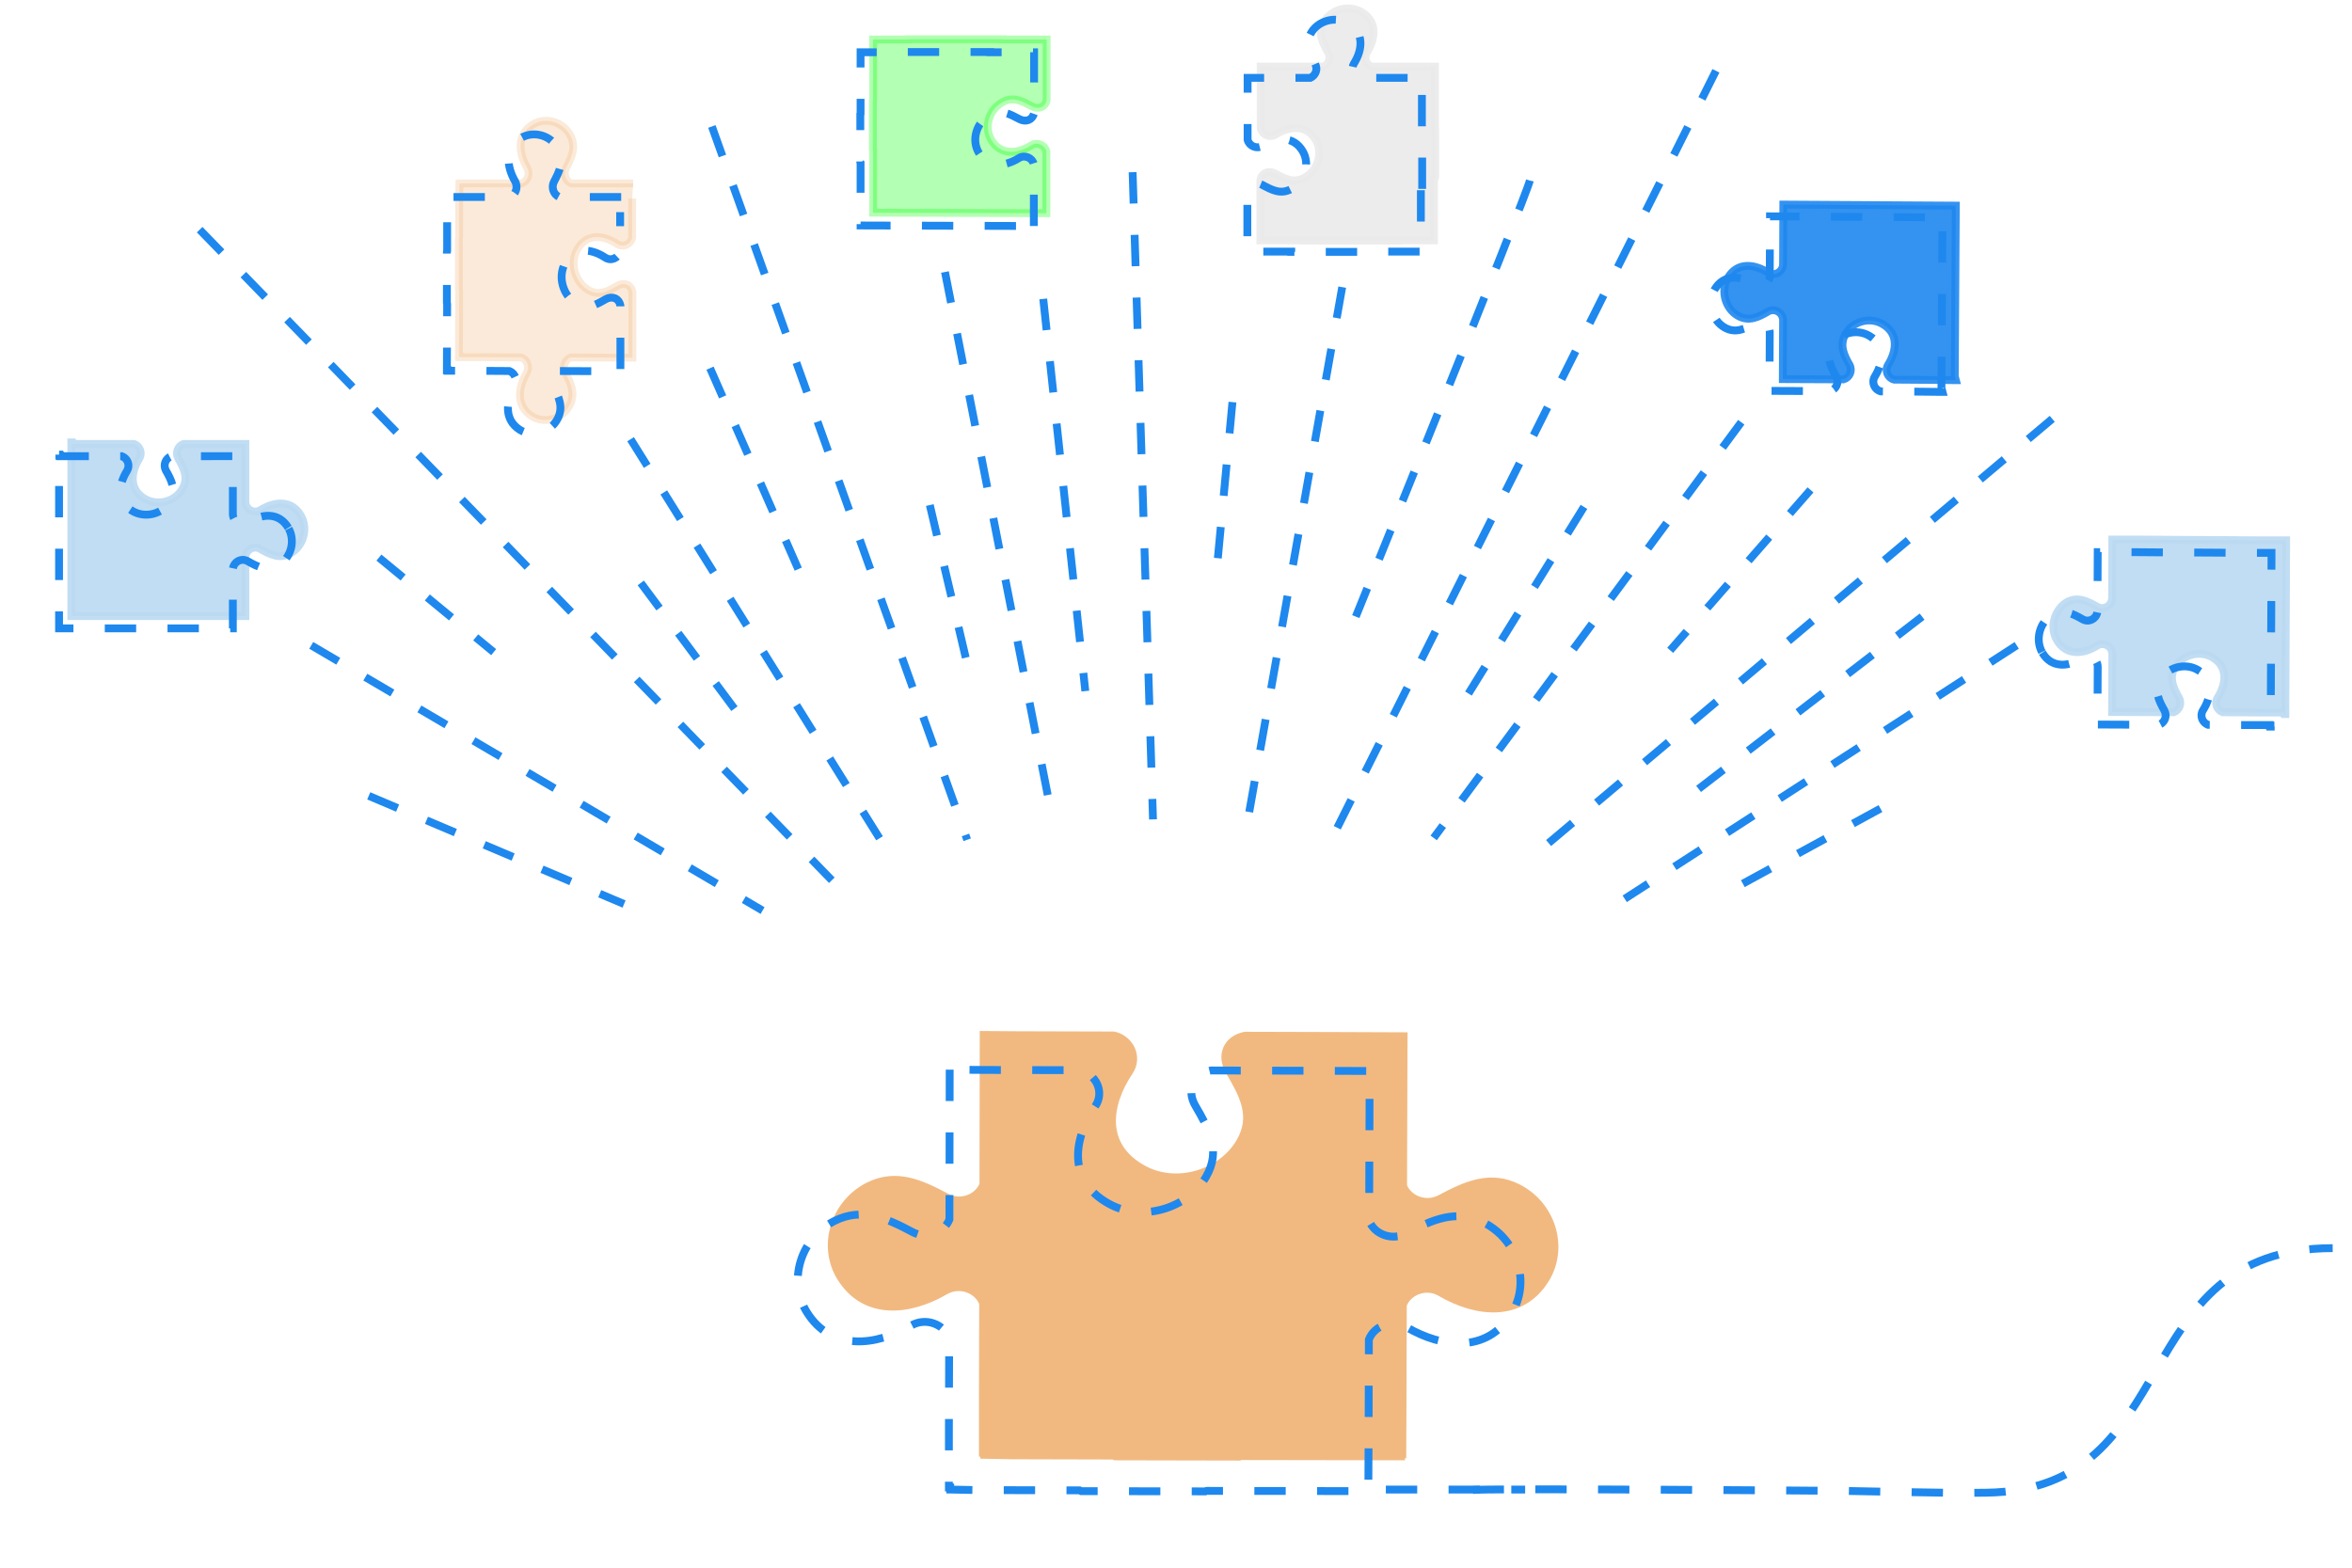 <?xml version="1.0" encoding="utf-8"?>
<!-- Generator: Adobe Illustrator 27.5.0, SVG Export Plug-In . SVG Version: 6.00 Build 0)  -->
<svg version="1.1" id="Layer_1" xmlns="http://www.w3.org/2000/svg" xmlns:xlink="http://www.w3.org/1999/xlink" x="0px" y="0px"
	 viewBox="0 0 900 600" style="enable-background:new 0 0 900 600;" xml:space="preserve">
<style type="text/css">
	.Drop_x0020_Shadow{fill:none;}
	.Round_x0020_Corners_x0020_2_x0020_pt{fill:#FFFFFF;stroke:#1D1D1B;stroke-miterlimit:10;}
	.Live_x0020_Reflect_x0020_X{fill:none;}
	.Bevel_x0020_Soft{fill:url(#SVGID_1_);}
	.Dusk{fill:#FFFFFF;}
	.Foliage_GS{fill:#FFDD00;}
	.Pompadour_GS{fill-rule:evenodd;clip-rule:evenodd;fill:#51AEE2;}
	.st0{fill:#F1B980;stroke:#F1B980;stroke-width:3;stroke-miterlimit:10;}
	.st1{fill:none;stroke:#1E88EE;stroke-width:3;stroke-miterlimit:10;stroke-dasharray:12;}
	.st2{opacity:0.9;fill:#1E88EE;stroke:#1E88EE;stroke-width:3;stroke-miterlimit:10;}
	.st3{opacity:0.9;fill:#EAEAEA;stroke:#EAEAEA;stroke-width:3;stroke-miterlimit:10;}
	.st4{opacity:0.9;fill:#BBDAF2;stroke:#BBDAF2;stroke-width:3;stroke-miterlimit:10;}
	.st5{opacity:0.3;fill:#F1B980;stroke:#F1B980;stroke-width:3;stroke-miterlimit:10;}
	.st6{opacity:0.3;fill:#00FF00;stroke:#00FF00;stroke-width:3;stroke-miterlimit:10;}
	.st7{fill:none;}
</style>
<linearGradient id="SVGID_1_" gradientUnits="userSpaceOnUse" x1="0" y1="0" x2="0.707" y2="0.707">
	<stop  offset="0" style="stop-color:#E6E6EB"/>
	<stop  offset="0.175" style="stop-color:#E2E2E7"/>
	<stop  offset="0.355" style="stop-color:#D6D6DB"/>
	<stop  offset="0.537" style="stop-color:#C2C3C6"/>
	<stop  offset="0.72" style="stop-color:#A5A7A9"/>
	<stop  offset="0.903" style="stop-color:#818485"/>
	<stop  offset="1" style="stop-color:#6B6E6E"/>
</linearGradient>
<path class="st0" d="M376.4,396.1l-0.1,57.3c-2,5.1-8.7,7.8-14.2,4.8c-9.6-5.1-19.1-9.6-29.8-4.2c-13.1,6.6-18,23.1-10.5,35
	c9.3,14.8,26.2,13,39.9,5c5.6-3.2,12.5-0.5,14.5,4.8l-0.1,36.3l0,20.9l0.5,0l0,0.8l10.6,0.2l38.9,0.1c0.2,0.1,0.4,0.2,0.6,0.3
	l47.5,0.1c0.2-0.1,0.4-0.2,0.6-0.2l61.3,0.1l0-0.8l0.5,0l0.1-20.9l0.1-36.3c2-5.3,9-8,14.5-4.7c13.7,8,30.6,9.8,39.9-4.9
	c7.6-12,2.8-28.4-10.3-35.1c-10.7-5.5-20.2-1-29.8,4.1c-5.5,2.9-12.2,0.3-14.2-4.9l0.2-57.3l-25.2-0.1l0,0l-35.5-0.1
	c-6.8,1.3-9.5,7.5-6,13.5c5.3,9.1,9.9,17.2,4.1,27.2c-7.1,12.2-24.5,17.4-37.2,10.3c-15.8-8.7-13.8-24.5-5.2-37.3
	c3.7-5.5,0.3-12.4-5.9-13.8l-36.4-0.1L376.4,396.1z"/>
<path class="st1" d="M363.4,409.4l-0.1,57.3c-2,5.1-8.7,7.8-14.2,4.8c-9.6-5.1-19.1-9.6-29.8-4.2c-13.1,6.6-18,23.1-10.5,35
	c9.3,14.8,26.2,13,39.9,5c5.6-3.2,12.5-0.5,14.5,4.8l-0.1,36.3l0,20.9l0.5,0l0,0.8l10.6,0.2l38.9,0.1c0.2,0.1,0.4,0.2,0.6,0.3
	l47.5,0.1c0.2-0.1,0.4-0.2,0.6-0.2l61.3,0.1l0-0.8l0.5,0l0.1-20.9l0.1-36.3c2-5.3,9-8,14.5-4.7c13.7,8,30.6,9.8,39.9-4.9
	c7.6-12,2.8-28.4-10.3-35.1c-10.7-5.5-20.2-1-29.8,4.1c-5.5,2.9-12.2,0.3-14.2-4.9l0.2-57.3l-25.2-0.1l0,0l-35.5-0.1
	c-6.8,1.3-9.5,7.5-6,13.5c5.3,9.1,9.9,17.2,4.1,27.2c-7.1,12.2-24.5,17.4-37.2,10.3c-15.8-8.7-13.8-24.5-5.2-37.3
	c3.7-5.5,0.3-12.4-5.9-13.8l-36.4-0.1L363.4,409.4z"/>
<g>
	<path class="st2" d="M748,144l0.4-65.3l-0.3,0l-65.7-0.4l-0.1,22.8c0,3-3.3,4.8-5.8,3.2c-5.2-3.3-11.7-4.1-15.3,2
		c-2.9,4.9-1.1,11.8,3.9,14.6c4.1,2.3,7.8,0.5,11.5-1.7c2.5-1.4,5.7,0.4,5.7,3.4l-0.1,22.5l23.2,0.1c2.3-0.6,3.6-3.3,2.3-5.6
		c-2.1-3.7-3.9-7.4-1.6-11.6c2.8-5.1,9.5-6.9,14.4-3.9c6.1,3.6,5.3,10.2,2,15.5c-1.4,2.3-0.1,5.1,2.3,5.7l14,0.1l9.3,0.1l0.3,0
		L748,144L748,144z"/>
	<path class="st1" d="M742.9,148.5l0.4-65.3l-0.3,0l-65.7-0.4l-0.1,22.8c0,3-3.3,4.8-5.8,3.2c-5.2-3.3-11.7-4.1-15.3,2
		c-2.9,4.9-1.1,11.8,3.9,14.6c4.1,2.3,7.8,0.5,11.5-1.7c2.5-1.4,5.7,0.4,5.7,3.4l-0.1,22.5l23.2,0.1c2.3-0.6,3.6-3.3,2.3-5.6
		c-2.1-3.7-3.9-7.4-1.6-11.6c2.8-5.1,9.5-6.9,14.4-3.9c6.1,3.6,5.3,10.2,2,15.5c-1.4,2.3-0.1,5.1,2.3,5.7l14,0.1l9.3,0.1l0.3,0
		L742.9,148.5L742.9,148.5z"/>
</g>
<g>
	<path class="st3" d="M549.2,67.9V49.6c0-0.1-0.1-0.2-0.1-0.2l0-15l0-8.6l0-0.3l-24.3,0c-2-0.9-3-3.4-1.7-5.5
		c3.3-5.3,4-11.8-2.1-15.4c-5-2.9-11.8-1-14.5,4c-2.3,4.2-0.4,7.8,1.7,11.5c1.2,2.1,0.2,4.5-1.8,5.4l-24,0l0,0.3l0,9.3l0,14.1
		c0.6,2.4,3.5,3.7,5.7,2.3c5.3-3.3,11.8-4,15.4,2.1c2.9,5,0.8,11.6-4.3,14.4c-4.2,2.3-7.5,0.4-11.3-1.6c-2.5-1.3-5-0.3-5.6,2.3
		l0,23.3l16.8,0v0.1h36.1v-0.1l13.5,0l0-23.7C549.1,68.1,549.2,68,549.2,67.9z"/>
	<path class="st1" d="M544.2,72.3V53.9c0-0.1-0.1-0.2-0.1-0.2l0-15l0-8.6l0-0.3l-24.3,0c-2-0.9-3-3.4-1.7-5.5
		c3.3-5.3,4-11.8-2.1-15.4c-5-2.9-11.8-1-14.5,4c-2.3,4.2-0.4,7.8,1.7,11.5c1.2,2.1,0.2,4.5-1.8,5.4l-24,0l0,0.3l0,9.3l0,14.1
		c0.6,2.4,3.5,3.7,5.7,2.3c5.3-3.3,11.8-4,15.4,2.1c2.9,5,0.8,11.6-4.3,14.4c-4.2,2.3-7.5,0.4-11.3-1.6c-2.5-1.3-5-0.3-5.6,2.3
		l0,23.3l16.8,0v0.1h36.1v-0.1l13.5,0l0-23.7C544.1,72.4,544.2,72.3,544.2,72.3z"/>
</g>
<g>
	<path class="st4" d="M115.1,197.3c-3.6-6.1-10.1-5.4-15.4-2.1c-2.5,1.6-5.8-0.2-5.8-3.2v-22.1H70.2c-2.1,0.8-3.2,3.3-2,5.5
		c2.1,3.7,4,7.4,1.7,11.5c-2.7,5.1-9.5,6.9-14.5,4c-6.1-3.6-5.4-10.1-2.1-15.4c1.3-2.2,0.2-4.8-2-5.6h-15h-8.6l0-0.2l-0.3,0v-0.4
		h-0.1v2.2v22v18.3v23v1h0.3h4.4H37h14.1h19.5h13.1h10.2v-22.4c0-2.9,3.2-4.8,5.7-3.3c3.7,2.1,7.4,4,11.5,1.7
		C116.1,209.1,118,202.3,115.1,197.3z"/>
	<path class="st1" d="M110.3,202c-3.6-6.1-10.1-5.4-15.4-2.1c-2.5,1.6-5.8-0.2-5.8-3.2v-22.1H65.5c-2.1,0.8-3.2,3.3-2,5.5
		c2.1,3.7,4,7.4,1.7,11.5c-2.7,5.1-9.5,6.9-14.5,4c-6.1-3.6-5.4-10.1-2.1-15.4c1.3-2.2,0.2-4.8-2-5.6h-15H23l0-0.2l-0.3,0V174h-0.1
		v2.2v22v18.3v23v1h0.3h4.4h4.9h14.1h19.5h13.1h10.2v-22.4c0-2.9,3.2-4.8,5.7-3.3c3.7,2.1,7.4,4,11.5,1.7
		C111.4,213.7,113.2,206.9,110.3,202z"/>
</g>
<g>
	<path class="st5" d="M242.3,70.2l-23.7,0c-2.1-0.8-3.2-3.6-2-5.9c2.1-4,4-7.9,1.7-12.3c-2.7-5.4-9.5-7.4-14.5-4.3
		c-6.1,3.8-5.4,10.8-2.1,16.5c1.3,2.3,0.2,5.2-2,6l-15,0l-8.6,0l0,0.2l-0.3,0l-0.1,4.4l0,16.1c0,0.1-0.1,0.2-0.1,0.3l0,19.6
		c0,0.1,0.1,0.2,0.1,0.3l-0.1,25.4l0.3,0l0,0.2l8.6,0l15,0.1c2.2,0.8,3.3,3.7,2,6c-3.3,5.6-4.1,12.6,2,16.5
		c4.9,3.1,11.8,1.1,14.5-4.3c2.3-4.4,0.4-8.4-1.7-12.3c-1.2-2.3-0.1-5,2-5.9l23.7,0.1l0-10.4l0,0l0-14.7c-0.5-2.8-3.1-3.9-5.6-2.5
		c-3.8,2.2-7.1,4.1-11.3,1.7c-5-3-7.2-10.1-4.3-15.4c3.6-6.5,10.1-5.7,15.4-2.2c2.3,1.5,5.1,0.1,5.7-2.4l0-15"/>
	<path class="st1" d="M237.7,75.4l-23.7,0c-2.1-0.8-3.2-3.6-2-5.9c2.1-4,4-7.9,1.7-12.3c-2.7-5.4-9.5-7.4-14.5-4.3
		c-6.1,3.8-5.4,10.8-2.1,16.5c1.3,2.3,0.2,5.2-2,6l-15,0l-8.6,0l0,0.2l-0.3,0l-0.1,4.4l0,16.1c0,0.1-0.1,0.2-0.1,0.3l0,19.6
		c0,0.1,0.1,0.2,0.1,0.3l-0.1,25.4l0.3,0l0,0.2l8.6,0l15,0.1c2.2,0.8,3.3,3.7,2,6c-3.3,5.6-4.1,12.6,2,16.5
		c4.9,3.1,11.8,1.1,14.5-4.3c2.3-4.4,0.4-8.4-1.7-12.3c-1.2-2.3-0.1-5,2-5.9l23.7,0.1l0-10.4l0,0l0-14.7c-0.5-2.8-3.1-3.9-5.6-2.5
		c-3.8,2.2-7.1,4.1-11.3,1.7c-5-3-7.2-10.1-4.3-15.4c3.6-6.5,10.1-5.7,15.4-2.2c2.3,1.5,5.1,0.1,5.7-2.4l0-15"/>
</g>
<g>
	<path class="st4" d="M787.1,245c3.6,6.1,10.1,5.4,15.4,2.1c2.5-1.6,5.8,0.3,5.8,3.3l-0.1,22.1l23.6,0.1c2.1-0.8,3.2-3.3,2-5.5
		c-2.1-3.7-3.9-7.4-1.7-11.5c2.8-5,9.6-6.9,14.5-4c6.1,3.6,5.3,10.2,2,15.4c-1.4,2.2-0.2,4.8,1.9,5.6l15,0.1l8.6,0l0,0.2l0.3,0
		l0,0.4l0.1,0l0-2.2l0.1-22l0.1-18.3l0.1-23l0-1l-0.3,0l-4.4,0l-4.9,0l-14.1-0.1l-19.5-0.1l-13.1-0.1l-10.2,0l-0.1,22.4
		c0,2.9-3.2,4.8-5.7,3.3c-3.7-2.1-7.4-4-11.5-1.8C786.1,233.3,784.2,240.1,787.1,245z"/>
	<path class="st1" d="M781.5,249.8c3.6,6.1,10.1,5.4,15.4,2.1c2.5-1.6,5.8,0.3,5.8,3.3l-0.1,22.1l23.6,0.1c2.1-0.8,3.2-3.3,2-5.5
		c-2.1-3.7-3.9-7.4-1.7-11.5c2.8-5,9.6-6.9,14.5-4c6.1,3.6,5.3,10.2,2,15.4c-1.4,2.2-0.2,4.8,1.9,5.6l15,0.1l8.6,0l0,0.2l0.3,0
		l0,0.4l0.1,0l0-2.2l0.1-22l0.1-18.3l0.1-23l0-1l-0.3,0l-4.4,0l-4.9,0l-14.1-0.1l-19.5-0.1l-13.1-0.1l-10.2,0l-0.1,22.4
		c0,2.9-3.2,4.8-5.7,3.3c-3.7-2.1-7.4-4-11.5-1.8C780.5,238,778.6,244.8,781.5,249.8z"/>
</g>
<g>
	<path class="st6" d="M400.4,81.6l0-0.3l0-9.3l0-14.1c-0.6-2.4-3.5-3.7-5.7-2.3c-5.3,3.3-11.8,4-15.4-2.1c-2.9-5-0.8-11.6,4.3-14.4
		c4.2-2.3,7.5-0.4,11.3,1.6c2.5,1.3,5,0.3,5.6-2.3l0-23.3l-16.8,0V15h-36.1v0.1l-13.5,0l0,23.7c0,0.1-0.1,0.2-0.1,0.2v18.3
		c0,0.1,0.1,0.2,0.1,0.2l0,15l0,8.6l0,0.3L400.4,81.6z"/>
	<path class="st1" d="M395.6,86.5l0-0.3l0-9.3l0-14.1c-0.6-2.4-3.5-3.7-5.7-2.3c-5.3,3.3-11.8,4-15.4-2.1c-2.9-5-0.8-11.6,4.3-14.4
		c4.2-2.3,7.5-0.4,11.3,1.6c2.5,1.3,5,0.3,5.6-2.3l0-23.3l-16.8,0v-0.1h-36.1V20l-13.5,0l0,23.7c0,0.1-0.1,0.2-0.1,0.2v18.3
		c0,0.1,0.1,0.2,0.1,0.2l0,15l0,8.6l0,0.3L395.6,86.5z"/>
</g>
<line class="st1" x1="119.1" y1="247" x2="291.8" y2="348.5"/>
<line class="st1" x1="241.3" y1="168.1" x2="340.9" y2="327.8"/>
<line class="st1" x1="361.6" y1="104.1" x2="403" y2="314.9"/>
<line class="st1" x1="513.6" y1="109.9" x2="477.4" y2="314.3"/>
<line class="st1" x1="666.3" y1="161.6" x2="548.6" y2="320.7"/>
<line class="st1" x1="76.4" y1="87.9" x2="318.3" y2="336.9"/>
<line class="st1" x1="272.4" y1="48.4" x2="370.1" y2="321.4"/>
<line class="st1" x1="433.4" y1="65.9" x2="441.2" y2="313.6"/>
<line class="st1" x1="656.6" y1="27.1" x2="511.7" y2="316.8"/>
<line class="st1" x1="785.3" y1="160.3" x2="584.1" y2="329.8"/>
<line class="st1" x1="771.7" y1="247" x2="621.7" y2="344"/>
<line class="st1" x1="145" y1="213.4" x2="188.9" y2="249.6"/>
<line class="st1" x1="245.2" y1="223.1" x2="286.6" y2="278.7"/>
<line class="st1" x1="271.7" y1="140.9" x2="308.6" y2="225"/>
<line class="st1" x1="355.8" y1="193.3" x2="370.1" y2="254.1"/>
<line class="st1" x1="399.2" y1="114.4" x2="415.3" y2="264.5"/>
<line class="st1" x1="471.6" y1="153.9" x2="465.8" y2="215.9"/>
<path class="st1" d="M585.4,69.1c-1.3,5.8-66.6,166.9-66.6,166.9"/>
<line class="st1" x1="606.1" y1="194" x2="555.7" y2="275.5"/>
<line class="st1" x1="692.8" y1="187.5" x2="639.1" y2="248.9"/>
<line class="st1" x1="735.5" y1="236" x2="648.2" y2="303.3"/>
<line class="st1" x1="666.9" y1="338.2" x2="723.9" y2="307.1"/>
<line class="st1" x1="141.1" y1="304.6" x2="238.8" y2="346"/>
<rect x="0.6" y="0.1" class="st7" width="899.4" height="599.4"/>
<g>
	<path class="st1" d="M563.5,570.3c1-0.8,141.7,0.3,141.7,0.3c44.2,0.9,44.2,0.8,54.8,0.7c76.8-1,52.7-93.6,132.6-93.6"/>
	<line class="st1" x1="530.3" y1="570.1" x2="583.6" y2="570.1"/>
</g>
</svg>
